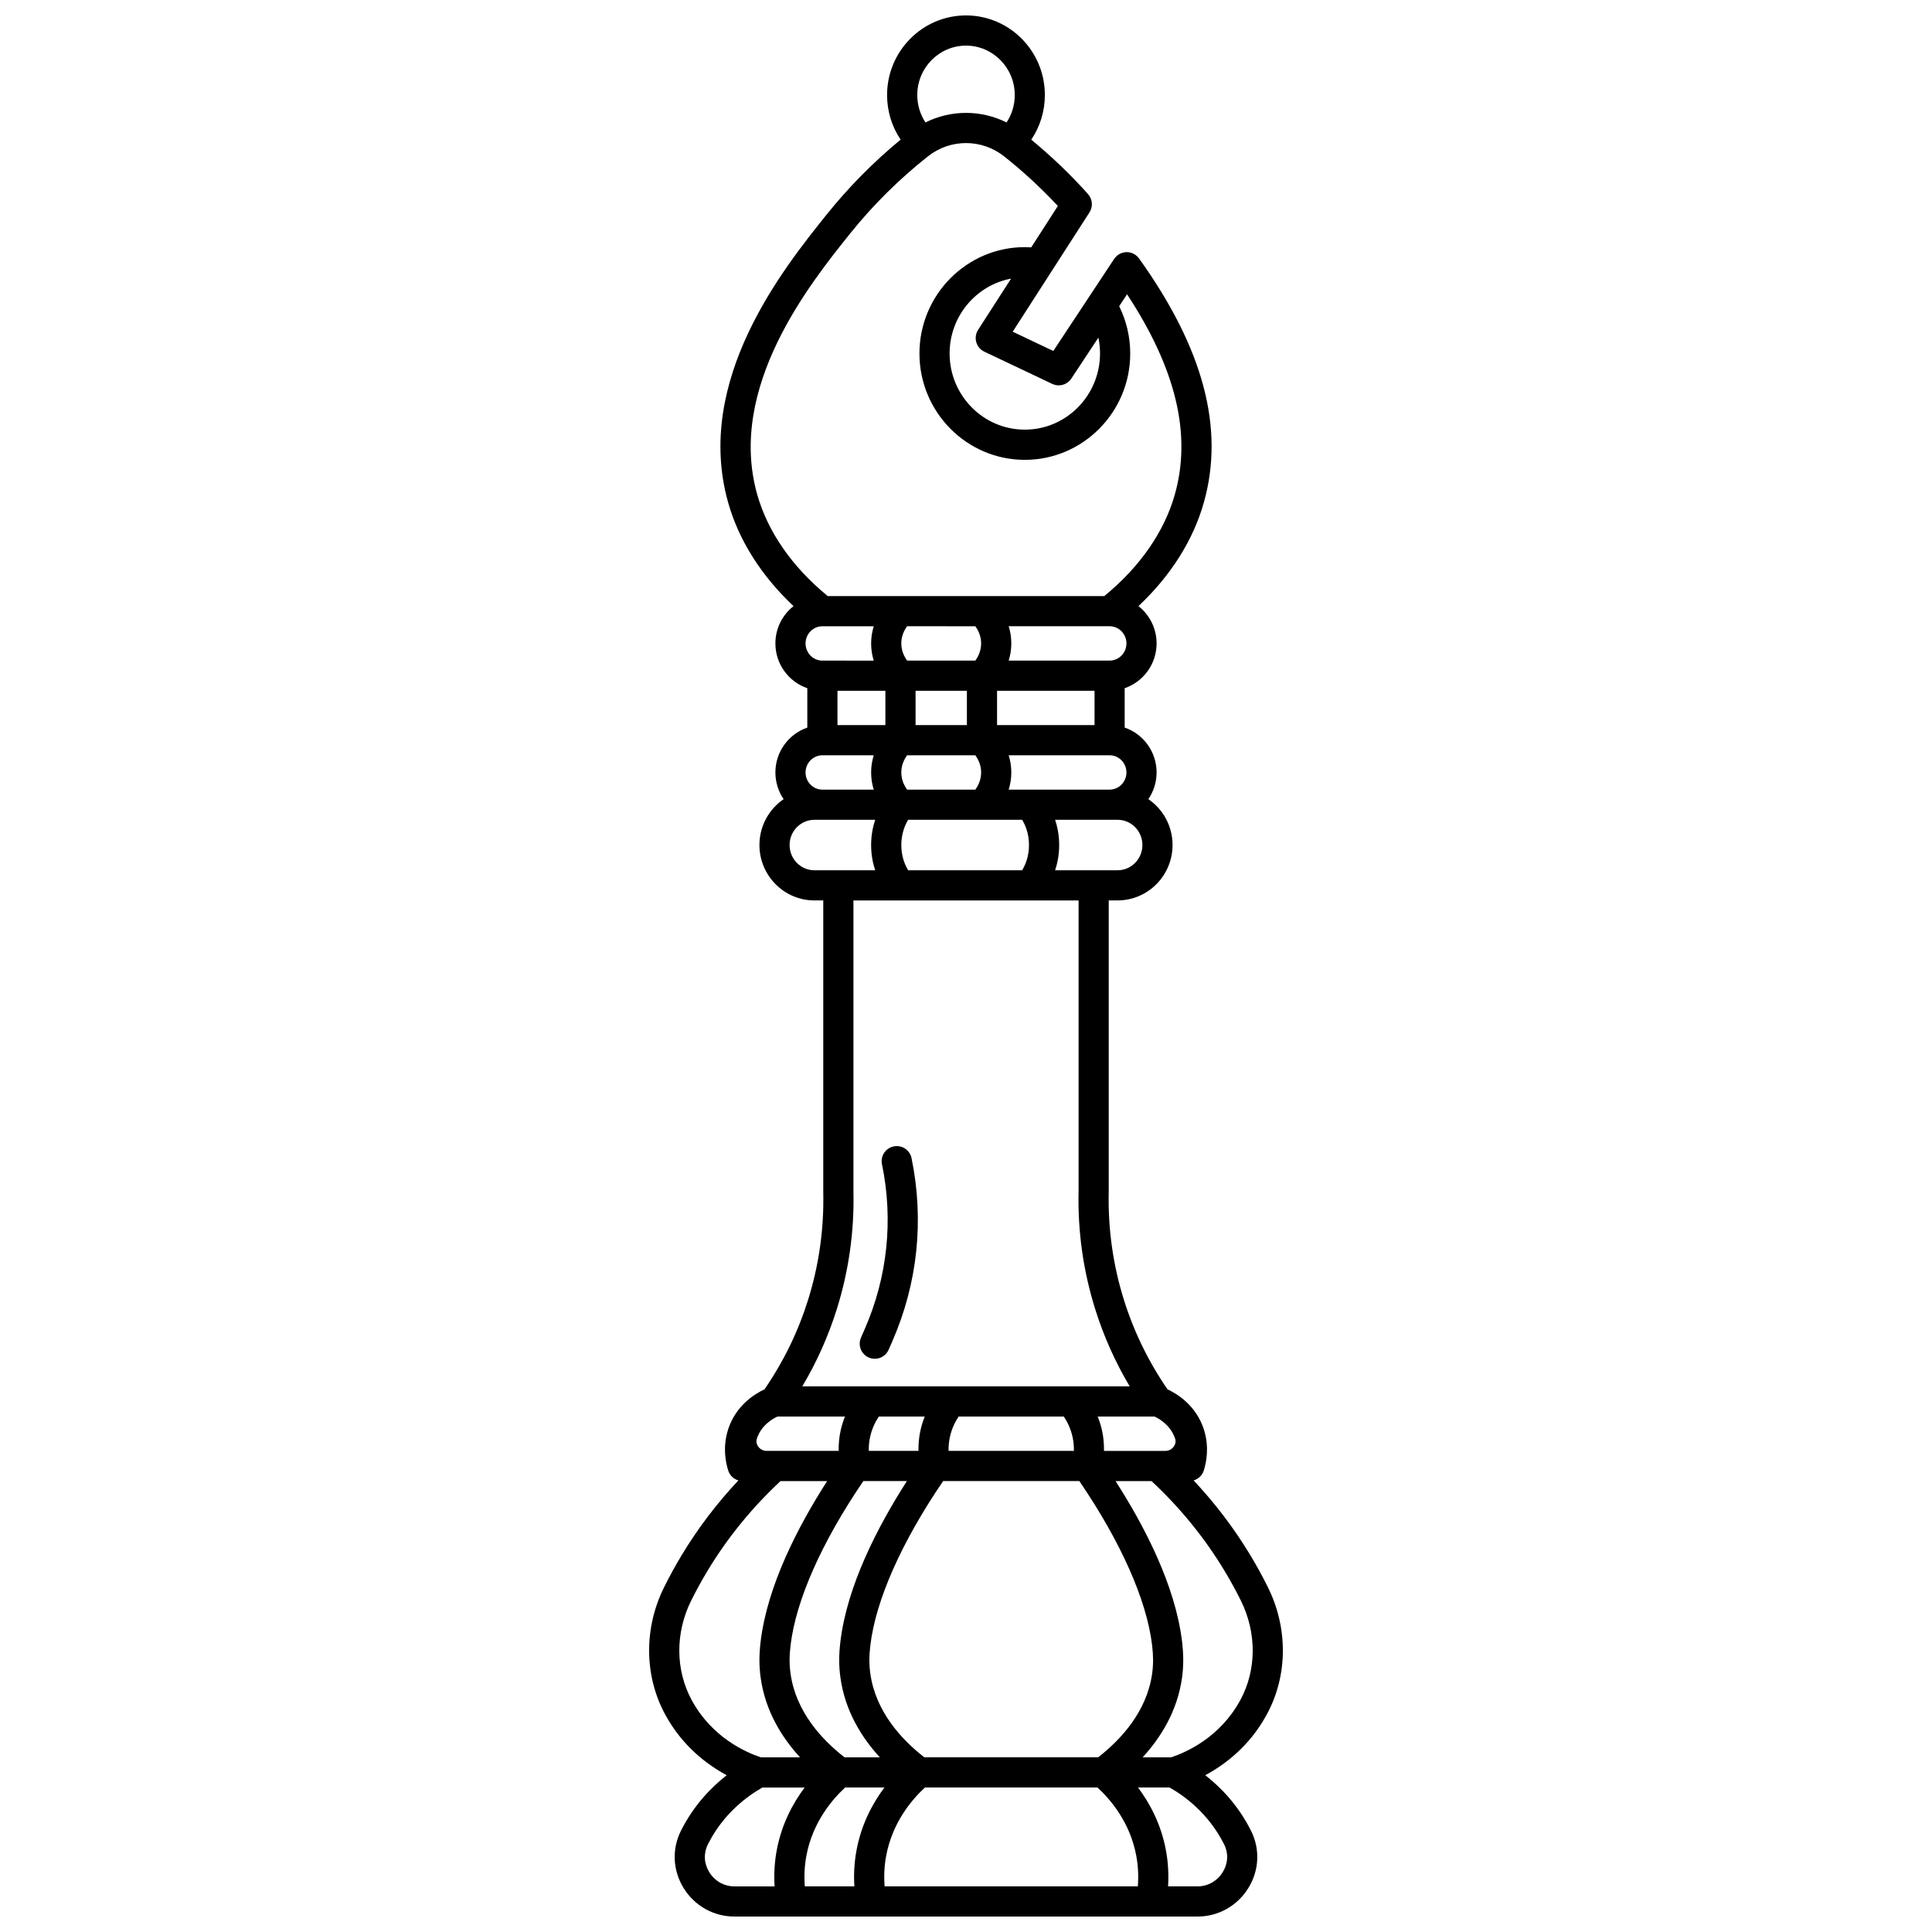 <?xml version="1.0" encoding="UTF-8"?>
<!-- Uploaded to: SVG Repo, www.svgrepo.com, Generator: SVG Repo Mixer Tools -->
<svg width="800px" height="800px" version="1.1" viewBox="144 144 512 512" xmlns="http://www.w3.org/2000/svg">
 <defs>
  <clipPath id="a">
   <path d="m316 148.09h168v503.81h-168z"/>
  </clipPath>
 </defs>
 <g clip-path="url(#a)">
  <path d="m480.03 564.68c-1.445-2.918-3.031-5.812-4.719-8.605-4.281-7.09-9.309-13.695-14.988-19.75 1.25-0.367 2.277-1.324 2.688-2.613 0.656-2.047 1.512-6.129 0.078-10.719-0.012-0.031-0.016-0.062-0.023-0.094l-0.07-0.219c-2.078-6.223-6.945-9.258-9.602-10.5-4.996-7.262-8.879-15.203-11.523-23.625-2.906-9.266-4.269-18.898-4.047-28.723v-77.211h2.344c8.035 0 14.57-6.586 14.57-14.684 0-5.051-2.547-9.512-6.41-12.156 1.371-2.016 2.18-4.453 2.18-7.078 0-5.512-3.543-10.203-8.457-11.883v-10.438c4.91-1.684 8.457-6.363 8.457-11.871 0-4.012-1.887-7.582-4.805-9.883 8.574-8.074 14.527-17.477 17.344-27.508 5.5-19.59-0.098-40.695-17.109-64.52l-0.004-0.004c-0.027-0.035-0.051-0.074-0.078-0.109-0.055-0.078-0.125-0.137-0.184-0.207-0.098-0.117-0.188-0.234-0.297-0.34-0.109-0.105-0.234-0.195-0.352-0.289-0.074-0.055-0.137-0.121-0.215-0.176-0.016-0.012-0.035-0.016-0.051-0.027-0.137-0.09-0.281-0.156-0.43-0.227-0.094-0.047-0.188-0.102-0.281-0.137-0.129-0.051-0.262-0.078-0.395-0.113-0.117-0.031-0.234-0.074-0.355-0.094-0.129-0.023-0.258-0.023-0.387-0.035-0.125-0.012-0.25-0.027-0.375-0.027-0.141 0.004-0.281 0.027-0.422 0.047-0.113 0.016-0.227 0.02-0.336 0.043-0.133 0.027-0.258 0.078-0.387 0.117-0.121 0.039-0.242 0.07-0.355 0.117-0.105 0.047-0.199 0.105-0.301 0.16-0.137 0.07-0.27 0.141-0.395 0.227-0.02 0.012-0.039 0.02-0.055 0.031-0.082 0.059-0.145 0.129-0.219 0.191-0.113 0.094-0.227 0.184-0.328 0.289-0.105 0.109-0.195 0.234-0.289 0.355-0.055 0.074-0.121 0.137-0.176 0.215l-16.133 24.406-10.758-5.109 20.352-31.629c0.039-0.062 0.062-0.133 0.102-0.199 0.074-0.133 0.148-0.266 0.207-0.406 0.047-0.109 0.082-0.223 0.121-0.332 0.043-0.133 0.082-0.266 0.109-0.398 0.027-0.121 0.043-0.242 0.055-0.363 0.016-0.133 0.027-0.266 0.031-0.398 0.004-0.121-0.004-0.238-0.016-0.359-0.012-0.137-0.023-0.273-0.051-0.41-0.02-0.113-0.051-0.227-0.078-0.34-0.035-0.137-0.078-0.27-0.129-0.398-0.043-0.113-0.098-0.223-0.148-0.332-0.059-0.121-0.121-0.238-0.195-0.355-0.07-0.113-0.152-0.219-0.238-0.324-0.055-0.066-0.094-0.141-0.148-0.207-4.609-5.168-9.676-9.996-15.055-14.438 2.34-3.457 3.602-7.535 3.602-11.836 0.012-11.625-9.367-21.09-20.898-21.09s-20.914 9.465-20.914 21.098c0 4.293 1.258 8.359 3.59 11.816-7.215 5.957-13.812 12.629-19.625 19.879-11.422 14.242-35.191 43.879-26.102 76.242 2.816 10.027 8.77 19.43 17.344 27.508-2.918 2.297-4.805 5.867-4.805 9.883 0 5.508 3.547 10.188 8.457 11.871v10.438c-4.914 1.684-8.457 6.375-8.457 11.883 0 2.625 0.809 5.062 2.18 7.078-3.863 2.644-6.41 7.106-6.41 12.156 0 8.098 6.535 14.684 14.57 14.684h2.344v77.305c0.223 9.734-1.141 19.367-4.047 28.633-2.644 8.426-6.527 16.363-11.523 23.625-2.656 1.242-7.523 4.273-9.602 10.496-0.004 0.008-0.004 0.02-0.008 0.027-0.004 0.004-0.004 0.008-0.004 0.016-0.004 0.012-0.031 0.098-0.035 0.109-0.008 0.027-0.012 0.051-0.02 0.078-1.469 4.625-0.605 8.742 0.055 10.801 0.41 1.289 1.434 2.246 2.688 2.613-5.68 6.055-10.711 12.66-14.988 19.75-1.684 2.793-3.273 5.688-4.719 8.605-5.344 10.785-5.254 23.328 0.246 33.562l0.16 0.293c4.492 8.184 10.918 13.07 16.207 15.914-4.102 3.207-8.688 7.93-12.062 14.598l-0.094 0.184c-2.406 4.832-2.129 10.484 0.742 15.129 2.922 4.723 7.949 7.543 13.449 7.543h15.141 0.004 0.004 21.133 0.004 0.004 74.145 0.004 0.004 12.312c5.496 0 10.523-2.82 13.449-7.543 2.875-4.641 3.152-10.297 0.75-15.113l-0.121-0.246c-3.359-6.637-7.938-11.348-12.039-14.551 5.285-2.844 11.711-7.727 16.195-15.902l0.176-0.316c5.5-10.227 5.59-22.766 0.246-33.555zm-34.902 71.129c0.492 2.656 0.625 5.367 0.414 8.094h-67.113c-0.211-2.727-0.078-5.438 0.414-8.094 1.633-8.797 6.75-14.848 10.273-18.102h45.73c3.531 3.254 8.648 9.305 10.281 18.102zm-87.844 8.094c-0.211-2.727-0.078-5.438 0.414-8.094 1.633-8.797 6.75-14.848 10.277-18.102h10.41c-3.125 4.16-6.117 9.711-7.402 16.645-0.582 3.144-0.766 6.34-0.566 9.555zm-3.785-56.395c-0.332-2.379-0.328-4.695 0.012-7.519 1.434-11.953 8.27-27.34 19.285-43.492h11.543c-7.773 12.109-15.852 27.758-17.625 42.543-0.426 3.535-0.418 6.488 0.012 9.574 1.219 8.746 5.535 15.75 10.441 21.098h-9.359c-5.973-4.648-12.898-12.074-14.309-22.203zm-6.371-59.012c-0.855 0-1.676-0.426-2.195-1.141-0.27-0.367-0.672-1.125-0.344-2.144 1.164-3.488 4.098-5.191 5.461-5.816h17.875c-0.477 1.199-0.867 2.43-1.145 3.691-0.391 1.766-0.547 3.586-0.527 5.41zm78.793-9.098c0.906 1.352 1.82 3.156 2.316 5.41 0.266 1.203 0.375 2.445 0.352 3.691l-33.207-0.004c-0.023-1.242 0.09-2.484 0.352-3.691 0.496-2.254 1.414-4.059 2.316-5.41zm-37.996 3.691c-0.391 1.766-0.547 3.586-0.527 5.41l-13.16-0.004c-0.023-1.242 0.09-2.484 0.352-3.691 0.496-2.254 1.414-4.059 2.316-5.41l12.164 0.004c-0.48 1.195-0.867 2.43-1.145 3.691zm47.098 86.617h-46.074c-5.965-4.644-12.895-12.07-14.305-22.199-0.332-2.379-0.328-4.695 0.012-7.519 1.434-11.953 8.27-27.34 19.285-43.492h36.094c11.016 16.152 17.852 31.543 19.285 43.492 0.336 2.824 0.344 5.144 0.012 7.519-1.414 10.129-8.34 17.555-14.309 22.199zm1.023-86.617c-0.277-1.262-0.668-2.492-1.145-3.691h15.047c1.359 0.625 4.281 2.328 5.473 5.859 0.016 0.043 0.023 0.086 0.035 0.133 0.246 0.895-0.133 1.613-0.391 1.969-0.52 0.715-1.34 1.141-2.195 1.141h-16.301c0.027-1.824-0.133-3.644-0.523-5.41zm4.129-148.46h-16.559c0.629-1.887 1.078-4.121 1.078-6.688 0-2.562-0.449-4.801-1.078-6.688h16.559c3.625 0 6.574 3 6.574 6.688s-2.949 6.688-6.574 6.688zm-55.504 0c-0.816-1.352-1.816-3.617-1.816-6.688 0-3.066 1-5.332 1.816-6.688h30.207c0.816 1.352 1.816 3.617 1.816 6.688 0 3.07-1 5.336-1.816 6.688zm-18.73-47.566h12.695v9.098h-12.695zm36.523-17.098c0.711 0.957 1.547 2.512 1.547 4.551s-0.836 3.59-1.547 4.551l-18.062-0.004c-0.711-0.961-1.547-2.512-1.547-4.551 0-2.039 0.836-3.59 1.547-4.551zm-15.828 17.098h13.598v9.098h-13.598zm21.594 0h25.836v9.098h-25.836zm-25.375 21.645c0-2.039 0.836-3.59 1.547-4.551h18.062c0.711 0.961 1.547 2.512 1.547 4.551 0 2.039-0.836 3.59-1.547 4.551h-18.062c-0.711-0.961-1.547-2.512-1.547-4.551zm59.664 0c0 2.508-2 4.551-4.461 4.551h-26.746c0.418-1.348 0.695-2.863 0.695-4.551s-0.273-3.203-0.695-4.551h26.75c2.457 0 4.457 2.043 4.457 4.551zm-4.457-29.645h-26.75c0.422-1.348 0.695-2.863 0.695-4.551s-0.273-3.203-0.695-4.551h26.746c2.461 0 4.461 2.043 4.461 4.551 0 2.512-2 4.551-4.457 4.551zm-15.207-73.328c0.551 0.262 1.137 0.387 1.715 0.387 1.305 0 2.574-0.641 3.336-1.793l7.18-10.859c0.289 1.375 0.434 2.781 0.434 4.203 0 11.133-8.941 20.188-19.934 20.188-10.992 0-19.93-9.055-19.93-20.188 0-9.871 7.035-18.094 16.289-19.836l-8.738 13.578c-0.621 0.965-0.797 2.156-0.484 3.262 0.316 1.105 1.09 2.023 2.129 2.516zm-22.852-89.645c7.121 0 12.918 5.875 12.918 13.098 0 2.637-0.762 5.129-2.168 7.258-6.777-3.371-14.715-3.371-21.496 0-1.406-2.129-2.168-4.625-2.168-7.258-0.004-7.223 5.789-13.098 12.914-13.098zm-55.355 118.88c-7.977-28.406 14.055-55.875 24.645-69.078 6.043-7.535 12.98-14.418 20.625-20.457 5.941-4.695 14.238-4.695 20.18 0 5.078 4.016 9.844 8.441 14.246 13.148l-7.062 10.977c-0.562-0.035-1.125-0.066-1.688-0.066-15.398 0-27.93 12.645-27.93 28.188s12.527 28.184 27.93 28.184c15.398 0 27.93-12.645 27.93-28.184 0-4.375-1.016-8.656-2.926-12.535l2.086-3.156c12.98 19.754 17.129 37.129 12.68 52.984-2.789 9.934-9.254 19.242-18.719 27h-73.277c-9.465-7.762-15.93-17.07-18.719-27.004zm17.293 35h13.613c-0.418 1.348-0.695 2.863-0.695 4.551s0.273 3.203 0.695 4.551l-13.613-0.004c-2.461 0-4.461-2.043-4.461-4.551 0.004-2.508 2.004-4.547 4.461-4.547zm0 34.191h13.613c-0.422 1.348-0.695 2.863-0.695 4.551s0.273 3.203 0.695 4.551h-13.613c-2.461 0-4.461-2.043-4.461-4.551 0.004-2.508 2.004-4.551 4.461-4.551zm-8.688 23.785c0-3.688 2.949-6.688 6.574-6.688h16.109c-0.629 1.887-1.078 4.125-1.078 6.688s0.449 4.801 1.078 6.688h-16.109c-3.625 0-6.574-3-6.574-6.688zm12.504 123.01c3.168-10.102 4.652-20.598 4.414-31.117v-77.211h59.664v77.121c-0.242 10.609 1.242 21.109 4.41 31.207 2.25 7.172 5.312 14.023 9.141 20.449h-86.77c3.828-6.426 6.891-13.277 9.141-20.449zm-38.375 103.73-0.125-0.234c-4.269-7.941-4.312-17.742-0.117-26.211 1.348-2.719 2.828-5.418 4.398-8.02 5.277-8.742 11.777-16.707 19.305-23.715h12.355c-7.773 12.109-15.852 27.758-17.625 42.543-0.426 3.535-0.418 6.488 0.012 9.574 1.219 8.746 5.535 15.75 10.438 21.098l-10.371-0.004c-4.094-1.355-12.918-5.281-18.27-15.031zm4.59 45.473c-1.426-2.305-1.566-4.984-0.379-7.367l0.086-0.172c4.098-8.102 10.453-12.691 14.371-14.906h11.191c-3.125 4.16-6.117 9.707-7.402 16.645-0.582 3.144-0.766 6.34-0.566 9.555h-10.652c-2.711 0-5.195-1.402-6.648-3.754zm136.37-7.504 0.074 0.148c1.18 2.367 1.039 5.047-0.387 7.352-1.457 2.352-3.941 3.754-6.648 3.754h-7.828c0.199-3.211 0.016-6.41-0.566-9.555-1.285-6.934-4.277-12.48-7.402-16.645h8.367c3.918 2.219 10.273 6.809 14.391 14.945zm4.414-38.219-0.141 0.258c-5.348 9.738-14.172 13.668-18.262 15.023h-7.543c4.902-5.344 9.219-12.352 10.438-21.094 0.43-3.086 0.434-6.039 0.012-9.578-1.77-14.785-9.852-30.434-17.625-42.543h9.531c7.527 7.008 14.027 14.973 19.305 23.715 1.57 2.602 3.051 5.301 4.398 8.02 4.191 8.473 4.148 18.273-0.113 26.199z"/>
 </g>
 <path d="m380.84 447.81c-2.164 0.445-3.555 2.562-3.106 4.723 3.047 14.77 1.465 29.879-4.578 43.695l-0.988 2.262c-0.883 2.023 0.039 4.379 2.062 5.266 0.52 0.227 1.066 0.336 1.602 0.336 1.539 0 3.008-0.895 3.664-2.398l0.988-2.262c6.707-15.34 8.465-32.117 5.082-48.516-0.449-2.16-2.562-3.551-4.727-3.106z"/>
</svg>